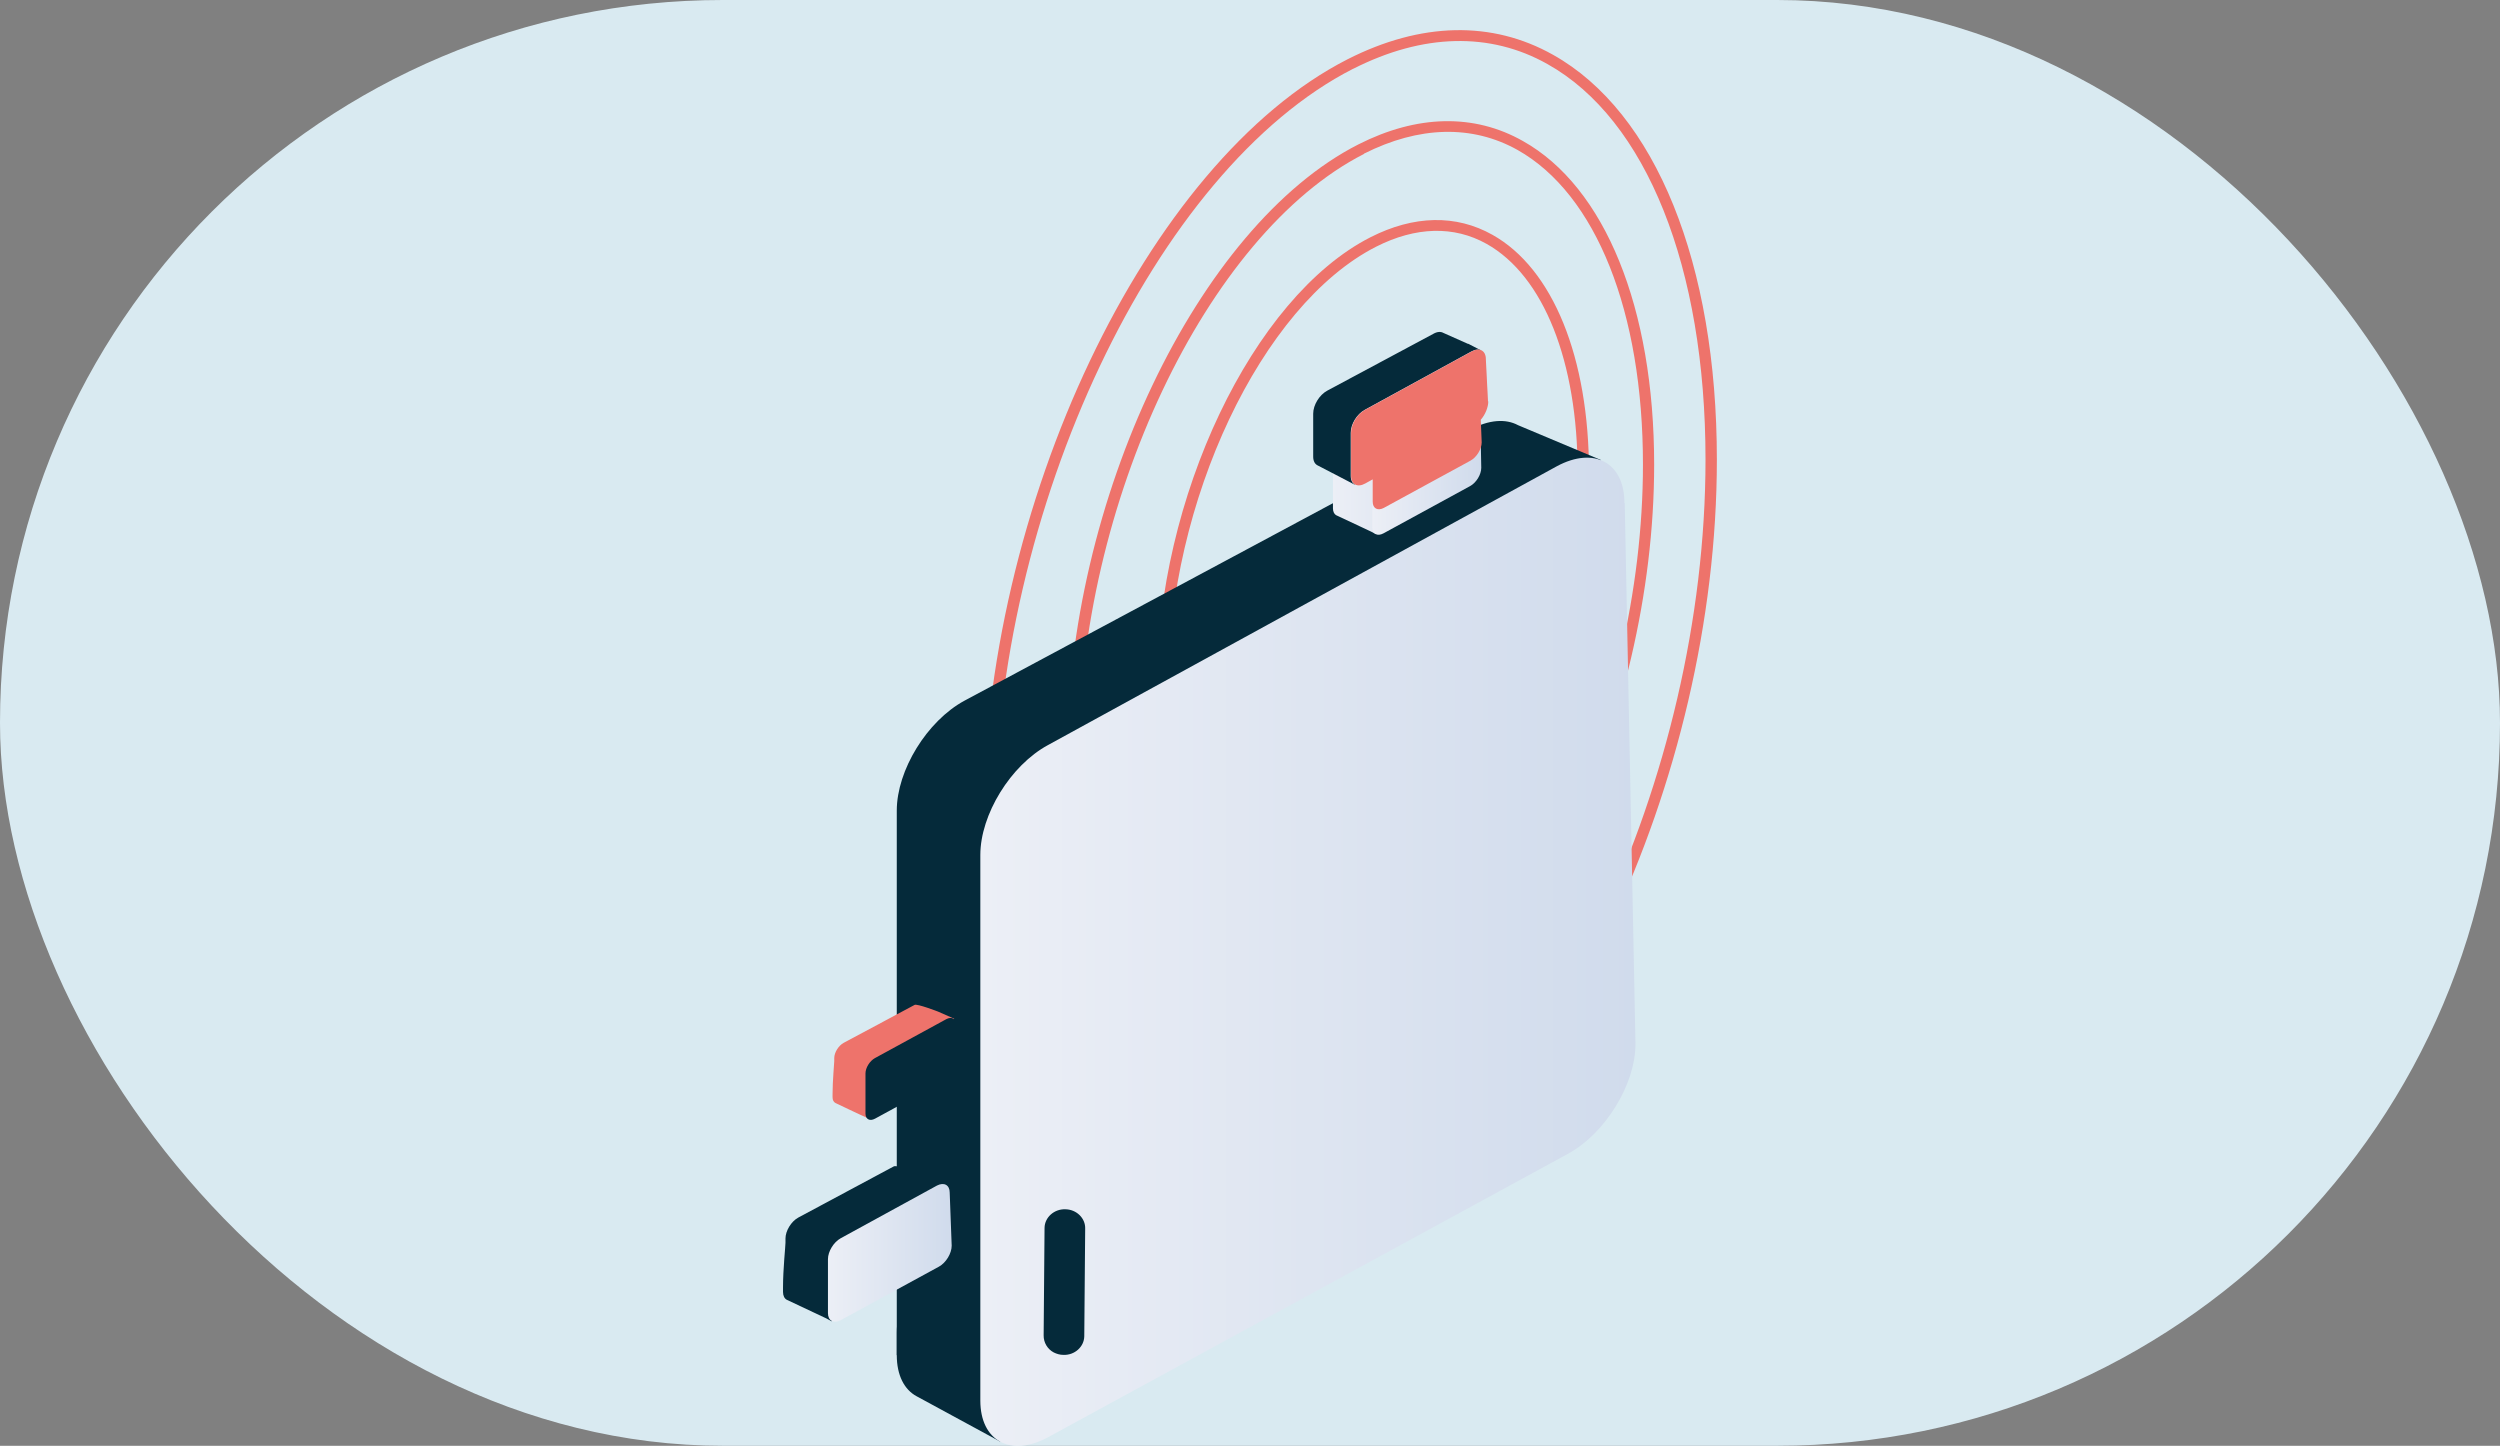 <?xml version="1.0" encoding="UTF-8"?> <svg xmlns="http://www.w3.org/2000/svg" width="83" height="48" viewBox="0 0 83 48" fill="none"><rect x="0" y="0" width="83" height="48" fill="#808080" stroke="none"/><rect width="83" height="48" rx="24" fill="#D9EAF1"></rect><g clip-path="url(#clip0_2639_306)"><path d="M41.19 41.707C40.095 41.707 39.047 41.435 38.079 40.895C34.669 38.987 32.633 33.956 32.633 27.434C32.633 16.794 38.064 5.366 44.743 1.966C47.176 0.732 49.533 0.68 51.559 1.818C54.969 3.726 57 8.756 57 15.264C57 25.932 51.584 37.361 44.926 40.732C43.643 41.382 42.391 41.712 41.19 41.712V41.707ZM44.926 2.282C38.359 5.629 33.02 16.909 33.02 27.434C33.02 33.827 34.984 38.743 38.283 40.584C40.192 41.65 42.437 41.597 44.748 40.411C51.294 37.098 56.623 25.818 56.623 15.259C56.623 8.876 54.659 3.96 51.37 2.124C49.472 1.058 47.242 1.11 44.931 2.282H44.916H44.926Z" fill="#EE736B"></path><path d="M42.284 36.533C41.403 36.533 40.563 36.313 39.784 35.883C37.051 34.357 35.422 30.331 35.422 25.124C35.422 16.631 39.764 7.513 45.093 4.797C47.043 3.807 48.937 3.764 50.56 4.682C53.284 6.207 54.918 10.224 54.918 15.426C54.918 23.938 50.591 33.062 45.277 35.754C44.248 36.275 43.246 36.533 42.284 36.533ZM45.282 5.112C40.059 7.776 35.814 16.746 35.814 25.119C35.814 30.202 37.371 34.109 39.988 35.567C41.495 36.409 43.266 36.366 45.099 35.428C50.306 32.794 54.546 23.818 54.546 15.422C54.546 10.353 52.989 6.446 50.382 4.978C48.876 4.137 47.114 4.18 45.282 5.103V5.112Z" fill="#EE736B"></path><path d="M43.47 31.163C42.824 31.163 42.197 31.001 41.622 30.676C39.611 29.552 38.41 26.597 38.41 22.771C38.41 16.55 41.592 9.865 45.501 7.876C46.941 7.144 48.341 7.116 49.548 7.795C51.558 8.919 52.755 11.874 52.755 15.69C52.755 21.93 49.578 28.615 45.684 30.585C44.926 30.967 44.183 31.168 43.47 31.168V31.163ZM45.684 8.192C41.882 10.128 38.787 16.67 38.787 22.771C38.787 26.468 39.917 29.308 41.816 30.365C42.9 30.972 44.178 30.939 45.501 30.264C49.293 28.342 52.378 21.801 52.378 15.685C52.378 11.998 51.248 9.158 49.354 8.096C48.27 7.489 47.003 7.522 45.684 8.192Z" fill="#EE736B"></path><path d="M50.114 31.928L52.497 33.243L46.699 38.642V35.811C46.699 37.15 45.696 38.785 44.454 39.459L35.322 44.413L33.204 47.861L30.43 46.355C30.023 46.135 29.773 45.661 29.773 44.992V44.241C29.773 42.902 30.776 41.267 32.018 40.593L51.952 29.767C52.573 29.432 49.707 31.718 50.114 31.938V31.928Z" fill="#052A3A"></path><path d="M50.399 14.116L53.153 15.273L46.709 21.317V18.487C46.709 19.826 45.706 21.461 44.464 22.135L35.332 27.089L33.729 44.203L29.773 44.992V26.912C29.773 25.573 30.776 23.938 32.018 23.264L48.811 14.264C49.432 13.93 49.992 13.896 50.399 14.116Z" fill="#052A3A"></path><path d="M53.931 16.699C53.931 15.36 52.928 14.81 51.686 15.48L34.792 24.737C33.555 25.407 32.547 27.042 32.547 28.386V46.499C32.547 47.838 33.55 48.388 34.792 47.718L52.053 38.308C53.29 37.638 54.298 36.003 54.298 34.659L53.941 16.704H53.936L53.931 16.699Z" fill="url(#paint0_linear_2639_306)"></path><path d="M48.911 12.381L48.993 12.304L48.346 12.022H48.331L47.685 11.735C47.619 11.702 47.527 11.702 47.42 11.764L44.626 13.261C44.422 13.371 44.254 13.643 44.254 13.868V16.88C44.254 16.99 44.3 17.072 44.361 17.105C44.361 17.105 45.506 17.645 45.521 17.65L45.674 17.732L45.745 17.622L48.621 16.053C48.825 15.943 48.993 15.671 48.993 15.446L48.937 12.457C48.937 12.457 48.922 12.409 48.917 12.381H48.911Z" fill="url(#paint1_linear_2639_306)"></path><path d="M49.122 12.543C49.122 12.319 48.954 12.228 48.75 12.338L45.93 13.877C45.727 13.987 45.559 14.26 45.559 14.485V17.502C45.559 17.727 45.727 17.818 45.93 17.708L48.806 16.139C49.01 16.029 49.178 15.757 49.178 15.532L49.122 12.543Z" fill="url(#paint2_linear_2639_306)"></path><path d="M49.06 11.716L49.156 11.625L48.749 11.415H48.734L47.919 11.052C47.833 11.004 47.716 11.008 47.583 11.085L44.066 12.969C43.801 13.112 43.598 13.447 43.598 13.734V15.159C43.598 15.303 43.649 15.398 43.735 15.446C43.735 15.446 44.768 15.986 44.784 15.991L44.972 16.091L45.059 15.948L48.673 13.978C48.932 13.835 49.141 13.5 49.141 13.213L49.07 11.817C49.07 11.774 49.054 11.754 49.049 11.721H49.065L49.06 11.716Z" fill="#052A3A"></path><path d="M49.318 11.922C49.318 11.64 49.109 11.525 48.85 11.668L45.312 13.605C45.047 13.748 44.844 14.083 44.844 14.37V15.8C44.844 16.082 45.053 16.197 45.312 16.053L48.926 14.083C49.191 13.94 49.395 13.605 49.395 13.318L49.323 11.922H49.318Z" fill="url(#paint3_linear_2639_306)"></path><path d="M49.401 13.318L49.33 11.922C49.33 11.64 49.121 11.525 48.861 11.668L45.324 13.605C45.059 13.748 44.855 14.083 44.855 14.37V15.8C44.855 16.082 45.064 16.197 45.324 16.053L45.573 15.915C45.573 16.617 45.573 16.469 45.573 16.517V16.656C45.573 16.881 45.741 16.971 45.945 16.861L48.821 15.293C49.024 15.183 49.192 14.91 49.192 14.686L49.162 13.935C49.309 13.772 49.411 13.519 49.411 13.328H49.406L49.401 13.318Z" fill="#EE736B"></path><path d="M34.984 44.901C34.776 44.791 34.644 44.571 34.649 44.332L34.679 40.765C34.684 40.416 35 40.134 35.371 40.148C35.743 40.153 36.043 40.449 36.028 40.798L35.998 44.365C35.992 44.715 35.677 44.997 35.305 44.982C35.188 44.982 35.081 44.949 34.984 44.901Z" fill="#052A3A"></path><path d="M31.616 33.884L31.682 33.822L31.138 33.583C31.138 33.583 30.445 33.315 30.364 33.363L28.012 34.621C27.839 34.716 27.697 34.941 27.697 35.132V35.233C27.697 35.314 27.641 35.878 27.641 36.328V36.428C27.641 36.524 27.676 36.586 27.737 36.62C27.737 36.62 28.699 37.079 28.715 37.079L28.847 37.145L28.903 37.05L31.321 35.73C31.494 35.635 31.637 35.41 31.637 35.218V33.865L31.621 33.88L31.616 33.884Z" fill="#EE736B"></path><path d="M31.733 34.008C31.733 33.822 31.595 33.741 31.417 33.836L29.05 35.127C28.877 35.223 28.734 35.448 28.734 35.639V36.968C28.734 37.155 28.872 37.236 29.05 37.14L31.468 35.821C31.641 35.725 31.784 35.5 31.784 35.309L31.733 34.004V34.008Z" fill="#052A3A"></path><path d="M31.377 39.426L31.463 39.345L30.725 39.024C30.725 39.024 29.794 38.661 29.676 38.723L26.5 40.425C26.266 40.554 26.078 40.865 26.078 41.119V41.262C26.078 41.372 25.996 42.132 25.996 42.749V42.893C25.996 43.022 26.047 43.113 26.118 43.151C26.118 43.151 27.421 43.768 27.437 43.773L27.61 43.868L27.691 43.739L30.954 41.96C31.188 41.831 31.377 41.52 31.377 41.267L31.392 39.522C31.392 39.488 31.377 39.469 31.372 39.44V39.426H31.377Z" fill="#052A3A"></path><path d="M31.53 39.594C31.53 39.341 31.342 39.24 31.108 39.36L27.911 41.11C27.677 41.239 27.488 41.55 27.488 41.803V43.596C27.488 43.85 27.677 43.95 27.911 43.831L31.174 42.052C31.408 41.923 31.596 41.612 31.596 41.358L31.53 39.594Z" fill="url(#paint4_linear_2639_306)"></path></g><defs><linearGradient id="paint0_linear_2639_306" x1="32.547" y1="31.594" x2="54.293" y2="31.594" gradientUnits="userSpaceOnUse"><stop stop-color="#ECEFF6"></stop><stop offset="1" stop-color="#D0DBEC"></stop></linearGradient><linearGradient id="paint1_linear_2639_306" x1="44.249" y1="14.724" x2="48.993" y2="14.724" gradientUnits="userSpaceOnUse"><stop stop-color="#ECEFF6"></stop><stop offset="1" stop-color="#D0DBEC"></stop></linearGradient><linearGradient id="paint2_linear_2639_306" x1="45.564" y1="15.02" x2="49.183" y2="15.02" gradientUnits="userSpaceOnUse"><stop stop-color="#ECEFF6"></stop><stop offset="1" stop-color="#D0DBEC"></stop></linearGradient><linearGradient id="paint3_linear_2639_306" x1="44.849" y1="13.858" x2="49.4" y2="13.858" gradientUnits="userSpaceOnUse"><stop stop-color="#ECEFF6"></stop><stop offset="1" stop-color="#D0DBEC"></stop></linearGradient><linearGradient id="paint4_linear_2639_306" x1="27.488" y1="41.593" x2="31.601" y2="41.593" gradientUnits="userSpaceOnUse"><stop stop-color="#ECEFF6"></stop><stop offset="1" stop-color="#D0DBEC"></stop></linearGradient><clipPath id="clip0_2639_306"><rect width="31" height="47" fill="white" transform="translate(26 1)"></rect></clipPath></defs></svg> 